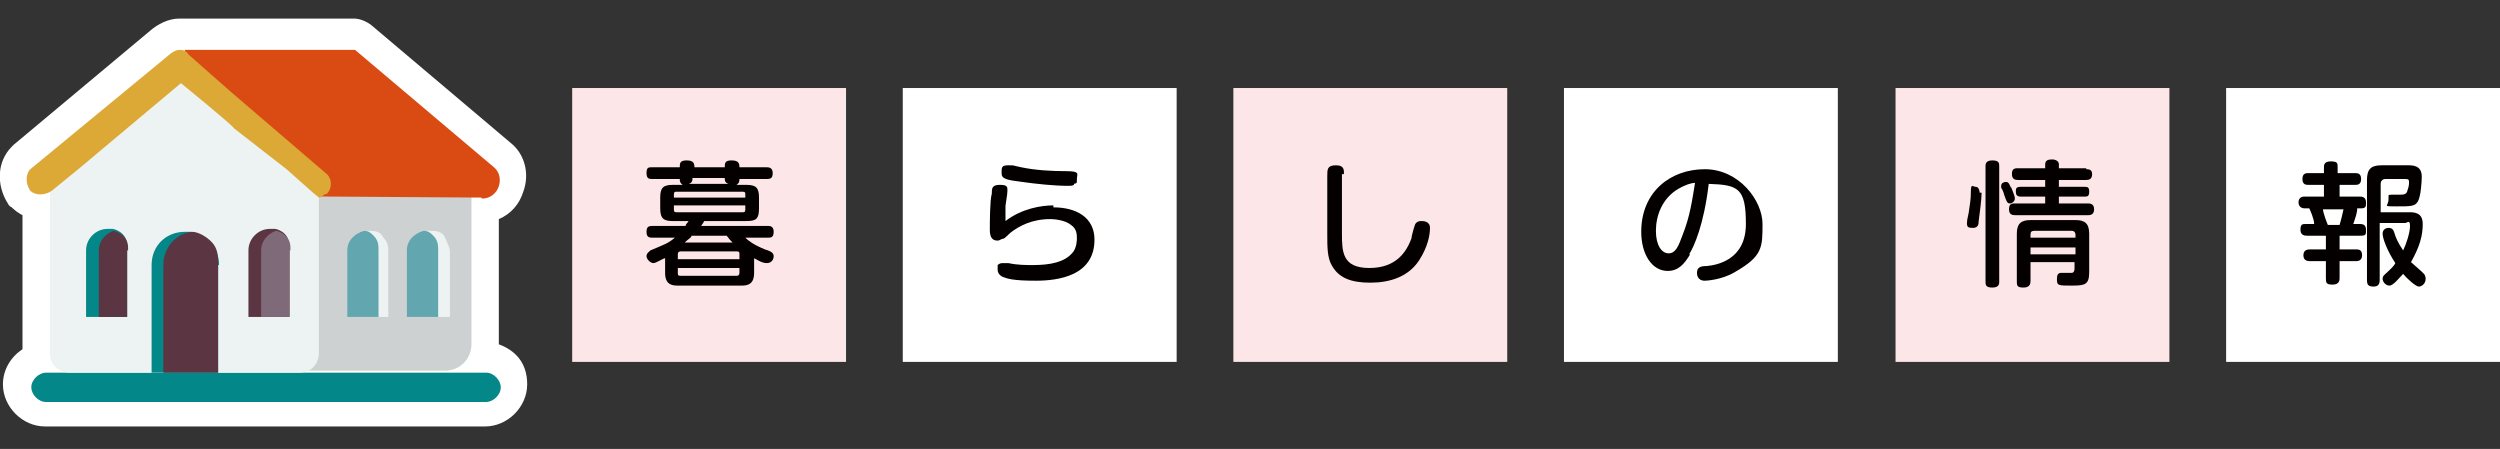 <?xml version="1.0" encoding="UTF-8"?>
<svg id="_レイヤー_1" data-name=" レイヤー 1" xmlns="http://www.w3.org/2000/svg" version="1.1" viewBox="0 0 255.6 45.9">
  <rect x="0" y="0" width="255.6" height="45.9" fill="#333333" stroke="none"/>
  <defs>
    <style>
      .cls-1 {
        fill: #fce6e8;
      }

      .cls-1, .cls-2, .cls-3, .cls-4, .cls-5, .cls-6, .cls-7, .cls-8, .cls-9, .cls-10, .cls-11, .cls-12 {
        stroke-width: 0px;
      }

      .cls-2 {
        fill: #5b3541;
      }

      .cls-3 {
        fill: #7f6a7a;
      }

      .cls-4 {
        fill: #62a7af;
      }

      .cls-5 {
        fill: #040000;
      }

      .cls-6 {
        fill: #cdd1d1;
      }

      .cls-7 {
        fill: #edf3f3;
      }

      .cls-8 {
        fill: #d94b13;
      }

      .cls-9, .cls-12 {
        fill: #048789;
      }

      .cls-10 {
        fill: #dca836;
      }

      .cls-11 {
        fill: #fff;
      }

      .cls-12 {
        fill-rule: evenodd;
      }
    </style>
  </defs>
  <path class="cls-11" d="M51,35.2c0-.1,0-.2,0-.3v-12.5c1.2-.5,2.1-1.5,2.5-2.8.7-1.9.1-3.9-1.3-5l-14.2-12c-.5-.4-1.2-.7-1.8-.7h-17.4c0,0-.1,0-.2,0-.1,0-.2,0-.3,0-1.1,0-2.2.6-2.9,1.2L1.4,14.8c0,0-.1.1-.2.2-1.5,1.5-1.6,3.9-.4,5.8.1.2.2.3.4.4.3.3.7.6,1.1.8v13.7c-1.2.8-2,2.1-2,3.6,0,2.3,2,4.3,4.3,4.3h45c2.3,0,4.3-2,4.3-4.3s-1.3-3.5-2.9-4.1Z"/>
  <rect class="cls-1" x="58.5" y="9" width="28" height="28"/>
  <path class="cls-5" d="M74.1,17.1c0-.4,0-.7.7-.7s.8.3.8.7h2.8c.3,0,.6.1.6.6s-.2.6-.6.6h-2.8c0,.2,0,.4-.3.6h1c1,0,1.3.3,1.3,1.3v1.1c0,1.1-.3,1.3-1.3,1.3h-4.3c-.2.4-.3.4-.3.5h6.8c.2,0,.6,0,.6.6s-.3.6-.6.6h-2.3c.3.3.8.7,2,1.2.7.2.9.4.9.7s-.2.7-.7.7-.9-.3-1.3-.5v1.5c0,1.2-.7,1.3-1.3,1.3h-6.5c-.6,0-1.3-.1-1.3-1.3v-1.5c-.2,0-.9.5-1.2.5s-.7-.4-.7-.7.2-.4.4-.6c1.4-.6,1.8-.7,2.5-1.3h-2.3c-.4,0-.6-.1-.6-.6s.2-.6.6-.6h3.4c0-.2.2-.3.3-.5h-1.6c-.9,0-1.3-.2-1.3-1.3v-1.1c0-1,.3-1.3,1.3-1.3h1c-.3-.2-.3-.4-.3-.6h-2.8c-.3,0-.6,0-.6-.6s.2-.6.6-.6h2.8c0-.4,0-.7.7-.7s.8.3.8.7h3.3s-.2,0-.2,0ZM68.9,20.2h7.3v-.3c0-.2,0-.3-.3-.3h-6.7c-.2,0-.3,0-.3.3v.3ZM68.9,21v.4c0,.2,0,.3.3.3h6.7c.2,0,.3,0,.3-.3v-.4h-7.3ZM75.6,26.5v-.5c0-.2,0-.3-.3-.3h-5.7c-.2,0-.3.1-.3.3v.5h6.3ZM75.6,27.4h-6.3v.5c0,.2,0,.3.3.3h5.7c.2,0,.3-.1.3-.3v-.5ZM74.9,24.8c-.2-.2-.3-.3-.6-.7h-3.6c0,.2-.3.3-.7.7,0,0,4.9,0,4.9,0ZM74.5,18.8c-.4-.1-.4-.4-.4-.6h-3.3c0,.2,0,.5-.4.6h4.1Z"/>
  <rect class="cls-11" x="92.3" y="9" width="28" height="28"/>
  <path class="cls-5" d="M107.7,21.2c2.3,0,4.2,1,4.2,3.3,0,3.7-3.7,4.2-6,4.2s-2.9-.2-3.4-.4c-.4-.2-.5-.5-.5-.7v-.5c.2-.2.4-.2.6-.2h.5c.9.2,1.8.2,2.5.2,1.8,0,3.2-.3,4-1.2.5-.5.5-1.4.5-1.5,0-.4,0-1-.6-1.4-.6-.5-1.7-.6-2.1-.6-1.9,0-3.2.7-4.1,1.4,0,0-.6.6-.7.6-.2,0-.4.2-.6.2-.6,0-.8-.4-.8-1.1s0-3,.2-3.7c0-.5,0-.9.8-.9s.8.2.8.6-.2,1.4-.2,1.6v1.5c1.7-1.3,3.7-1.6,4.9-1.6,0,0,0,.2,0,.2ZM109.8,18.9c-.2.1-.3.1-.6.1-1.4,0-3.3-.2-4.7-.4-1.6-.2-2.1-.3-2.1-.9s0-.8.7-.8.3,0,1.3.2c1.4.3,3.1.4,4.6.4s1.1.3,1.1.8,0,.4-.3.5h0Z"/>
  <rect class="cls-1" x="126.1" y="9" width="28" height="28"/>
  <path class="cls-5" d="M137.2,17.7v6.1c0,1.9,0,3.6,2.8,3.6s3.8-1.7,4.3-3c0-.2.3-1.3.4-1.5.2-.3.5-.3.6-.3.2,0,.9,0,.9.7s-.2,1.9-1.1,3.3c-1.1,1.7-3,2.3-5,2.3s-3.2-.5-3.9-1.7c-.5-.8-.5-1.9-.5-3.3v-5.9c0-.7,0-1.1.9-1.1s.8.6.8.9h-.2Z"/>
  <rect class="cls-11" x="159.9" y="9" width="28" height="28"/>
  <path class="cls-5" d="M172.8,26c-.6,1-1.2,1.7-2.3,1.7-1.6,0-2.7-1.7-2.7-4,0-4.1,3-6.4,6.5-6.4s5.9,3.2,5.9,5.6,0,3.3-2.8,4.9c-1.3.8-2.9.9-3.1.9-.8,0-.8-.7-.8-.8,0-.6.4-.7,1-.7,1-.1,4-.6,4-4.3s-.8-4-3.8-4.1c-.5,4.2-1.5,6.4-2,7.2h.1ZM171.6,19.3c-1.7,1-2.3,2.8-2.3,4.3s.6,2.3,1.3,2.3,1-.7,1.4-1.8c.8-2,1-3.6,1.3-5.4-.4,0-1,.2-1.7.6Z"/>
  <rect class="cls-1" x="193.8" y="9" width="28" height="28"/>
  <path class="cls-5" d="M202.6,19.7c0,.7-.2,2.1-.3,2.9,0,.4-.1.7-.6.7s-.6-.1-.6-.5.2-1,.2-1.2c.1-.8.2-1.1.2-2s.2-.5.5-.5.4.4.4.6h.2ZM204.4,28.8c0,.2,0,.6-.7.6s-.7-.3-.7-.6v-11.8c0-.2,0-.6.7-.6s.7.3.7.6v11.8ZM205.6,19.1c.1.3.4.9.4,1.2s-.3.5-.5.5-.3,0-.6-.9c0-.1-.2-.6-.3-.7v-.2c0-.3.3-.4.5-.4s.3.1.5.6h0ZM213.3,17.3c.2,0,.6,0,.6.5s-.3.6-.6.6h-2.8v.7h2.6c.3,0,.5,0,.5.5s-.2.5-.5.5h-2.6v.7h3c.4,0,.6.2.6.6s-.2.6-.6.6h-7.5c-.3,0-.6-.1-.6-.6s.2-.6.6-.6h3.1v-.7h-2.5c-.4,0-.5-.2-.5-.5s0-.5.5-.5h2.5v-.7h-2.8c-.3,0-.6-.1-.6-.6s.2-.6.6-.6h2.8v-.4c0-.4.3-.5.7-.5s.7.2.7.5v.4h2.8ZM207.6,26.9v1.8c0,.2,0,.7-.7.7s-.7-.2-.7-.7v-4.8c0-1,.4-1.4,1.4-1.4h4.6c.9,0,1.4.3,1.4,1.4v3.9c0,1.3-.4,1.4-1.8,1.4s-1.5,0-1.5-.7.4-.6.7-.6h.8c.2,0,.3-.2.3-.4v-.7h-4.6.1ZM212.2,24.3v-.3c0-.2-.1-.4-.4-.4h-3.8c-.3,0-.4.1-.4.4v.3h4.6,0ZM212.2,25.3h-4.6v.7h4.6v-.7Z"/>
  <rect class="cls-11" x="227.6" y="9" width="28" height="28"/>
  <path class="cls-5" d="M240.8,17.7c.2,0,.6,0,.6.6s-.4.6-.6.6h-1.6v1.2h2.1c.4,0,.6.2.6.6s0,.6-.5.6h-.4c0,.5-.2,1-.4,1.6h.7c.3,0,.6.1.6.6s0,.6-.6.6h-2.1v1.4h1.7c.2,0,.6,0,.6.6s-.5.6-.6.6h-1.7v1.7c0,.2,0,.7-.7.7s-.7-.2-.7-.7v-1.7h-1.6c-.2,0-.7,0-.7-.6s.5-.6.7-.6h1.6v-1.4h-1.9c-.2,0-.7,0-.7-.6s.2-.6.6-.6h.8c0-.5-.4-1.4-.5-1.6h-.5c-.4,0-.6-.3-.6-.6,0-.6.5-.6.6-.6h2v-1.2h-1.6c-.2,0-.6,0-.6-.6s.4-.6.6-.6h1.6v-.6c0-.2,0-.6.7-.6s.7.2.7.6v.6h1.8,0ZM239.2,23c.1-.3.3-1.1.4-1.6h-2.1c0,.3.4,1.4.5,1.6h1.3,0ZM243.3,22.9v5.7c0,.2,0,.7-.6.7s-.7-.2-.7-.7v-10.2c0-1.1.4-1.5,1.5-1.5h2.8c1.2,0,1.3.7,1.3,1.2s-.1,2-.4,2.5c-.3.5-.7.5-2.2.5s-.8,0-.8-.7,0-.4.3-.5h1c.4,0,.5-.1.6-.3.1-.3.2-.6.2-.9s0-.4-.4-.4h-2c-.3,0-.5.2-.5.5v2.9h2.9c.5,0,1.4,0,1.4,1.2s-.3,2.3-1.2,3.9c.2.2,1.3,1.1,1.4,1.3,0,0,.1.2.1.4,0,.5-.4.8-.7.8s-1.2-.8-1.6-1.3c-.4.4-1,1.2-1.4,1.2s-.7-.4-.7-.7.2-.4.4-.6c.3-.3.7-.6.9-1-.8-1.2-1.3-2.5-1.3-3s.4-.6.6-.6c.4,0,.5.2.6.5.1.4.4,1.1.9,1.8.3-.6.7-1.8.7-2.5s-.3-.3-.5-.3h-2.6Z"/>
  <g>
    <path class="cls-12" d="M51.2,39.6c0-.7-.7-1.5-1.5-1.5H4.7c-.7,0-1.5.7-1.5,1.5h0c0,.7.7,1.5,1.5,1.5h45c.7,0,1.5-.7,1.5-1.5h0Z"/>
    <path class="cls-6" d="M48.2,20h-17.9v17.9h15.2c1.5,0,2.7-1.2,2.7-2.7v-15.4.2Z"/>
    <path class="cls-8" d="M49.2,20.2l-30.3-.2V5.1h17.4l14.2,12c1.2,1,.5,3.2-1.2,3.2"/>
    <path class="cls-7" d="M32.6,18.5v17.6c0,1-.7,2-2,2H7.1c-1,0-2-.7-2-2v-17.6l13.5-11.3,6.8,5.6,3.7,3.2,2.9,2.4h.5Z"/>
    <path class="cls-10" d="M33.3,19.8c-.3.2-.5.4-.6.4-.1,0-.1,0-.7-.5l-2.7-2.4-5.4-4.2h0c0-.2-5.4-4.6-5.4-4.6l-10.5,8.8-2.7,2.2c-.7.5-1.7.5-2.2,0-.5-.7-.5-1.7,0-2.2l14.2-11.7c.2-.2.7-.5,1-.5s.7,0,1,.5l4.2,3.7,4.9,4.2,4.9,4.2c.7.5.7,1.7,0,2.2"/>
    <path class="cls-2" d="M29.6,25.6v6.8h-4.2v-6.8c0-1.2,1-2.2,2.2-2.2s.5,0,.5,0c.2,0,.7.2,1,.5.5.5.4,1,.4,1.5"/>
    <path class="cls-3" d="M29.6,25.6v6.8h-2.9v-6.8c0-1,.7-1.7,1.5-2,.2,0,.7.2,1,.5.5.5.5,1,.5,1.5"/>
    <path class="cls-9" d="M13,25.6v6.8h-4.2v-6.8c0-1.2,1-2.2,2.2-2.2s.5,0,.5,0c.2,0,.7.2,1,.5.5.5.5,1,.5,1.5"/>
    <path class="cls-2" d="M13,25.6v6.8h-2.9v-6.8c0-1,.7-1.7,1.5-2,.2,0,.7.2,1,.5.5.5.5,1,.5,1.5"/>
    <path class="cls-9" d="M22.3,27.1v11h-6.8v-11c0-2,1.5-3.4,3.4-3.4s.5,0,.5,0c.7,0,1.5.5,2,1,.7.7,1,1.5,1,2.4"/>
    <path class="cls-2" d="M22.3,27.1v11h-5.6v-11c0-1.7,1.2-3.2,2.9-3.4.7,0,1.5.5,2,1,.7.7.7,1.5.7,2.4"/>
    <path class="cls-7" d="M39.7,25.6v6.8h-4.2v-6.8c0-1,.7-1.7,1.7-2h.5c.5,0,1.2,0,1.5.7.5.5.5,1,.5,1.5"/>
    <path class="cls-4" d="M38.7,25.6v6.8h-3.2v-6.8c0-1,.7-1.7,1.7-2,.5,0,.7.2,1,.5.5.5.5,1,.5,1.5"/>
    <path class="cls-7" d="M46,25.6v6.8h-4.2v-6.8c0-1,.7-1.7,1.7-2h.5c.5,0,1.2,0,1.5.7s.5,1,.5,1.5"/>
    <path class="cls-4" d="M44.8,25.6v6.8h-3.2v-6.8c0-1,.7-1.7,1.7-2,.5,0,.7.2,1,.5.5.5.5,1,.5,1.5"/>
  </g>
</svg>